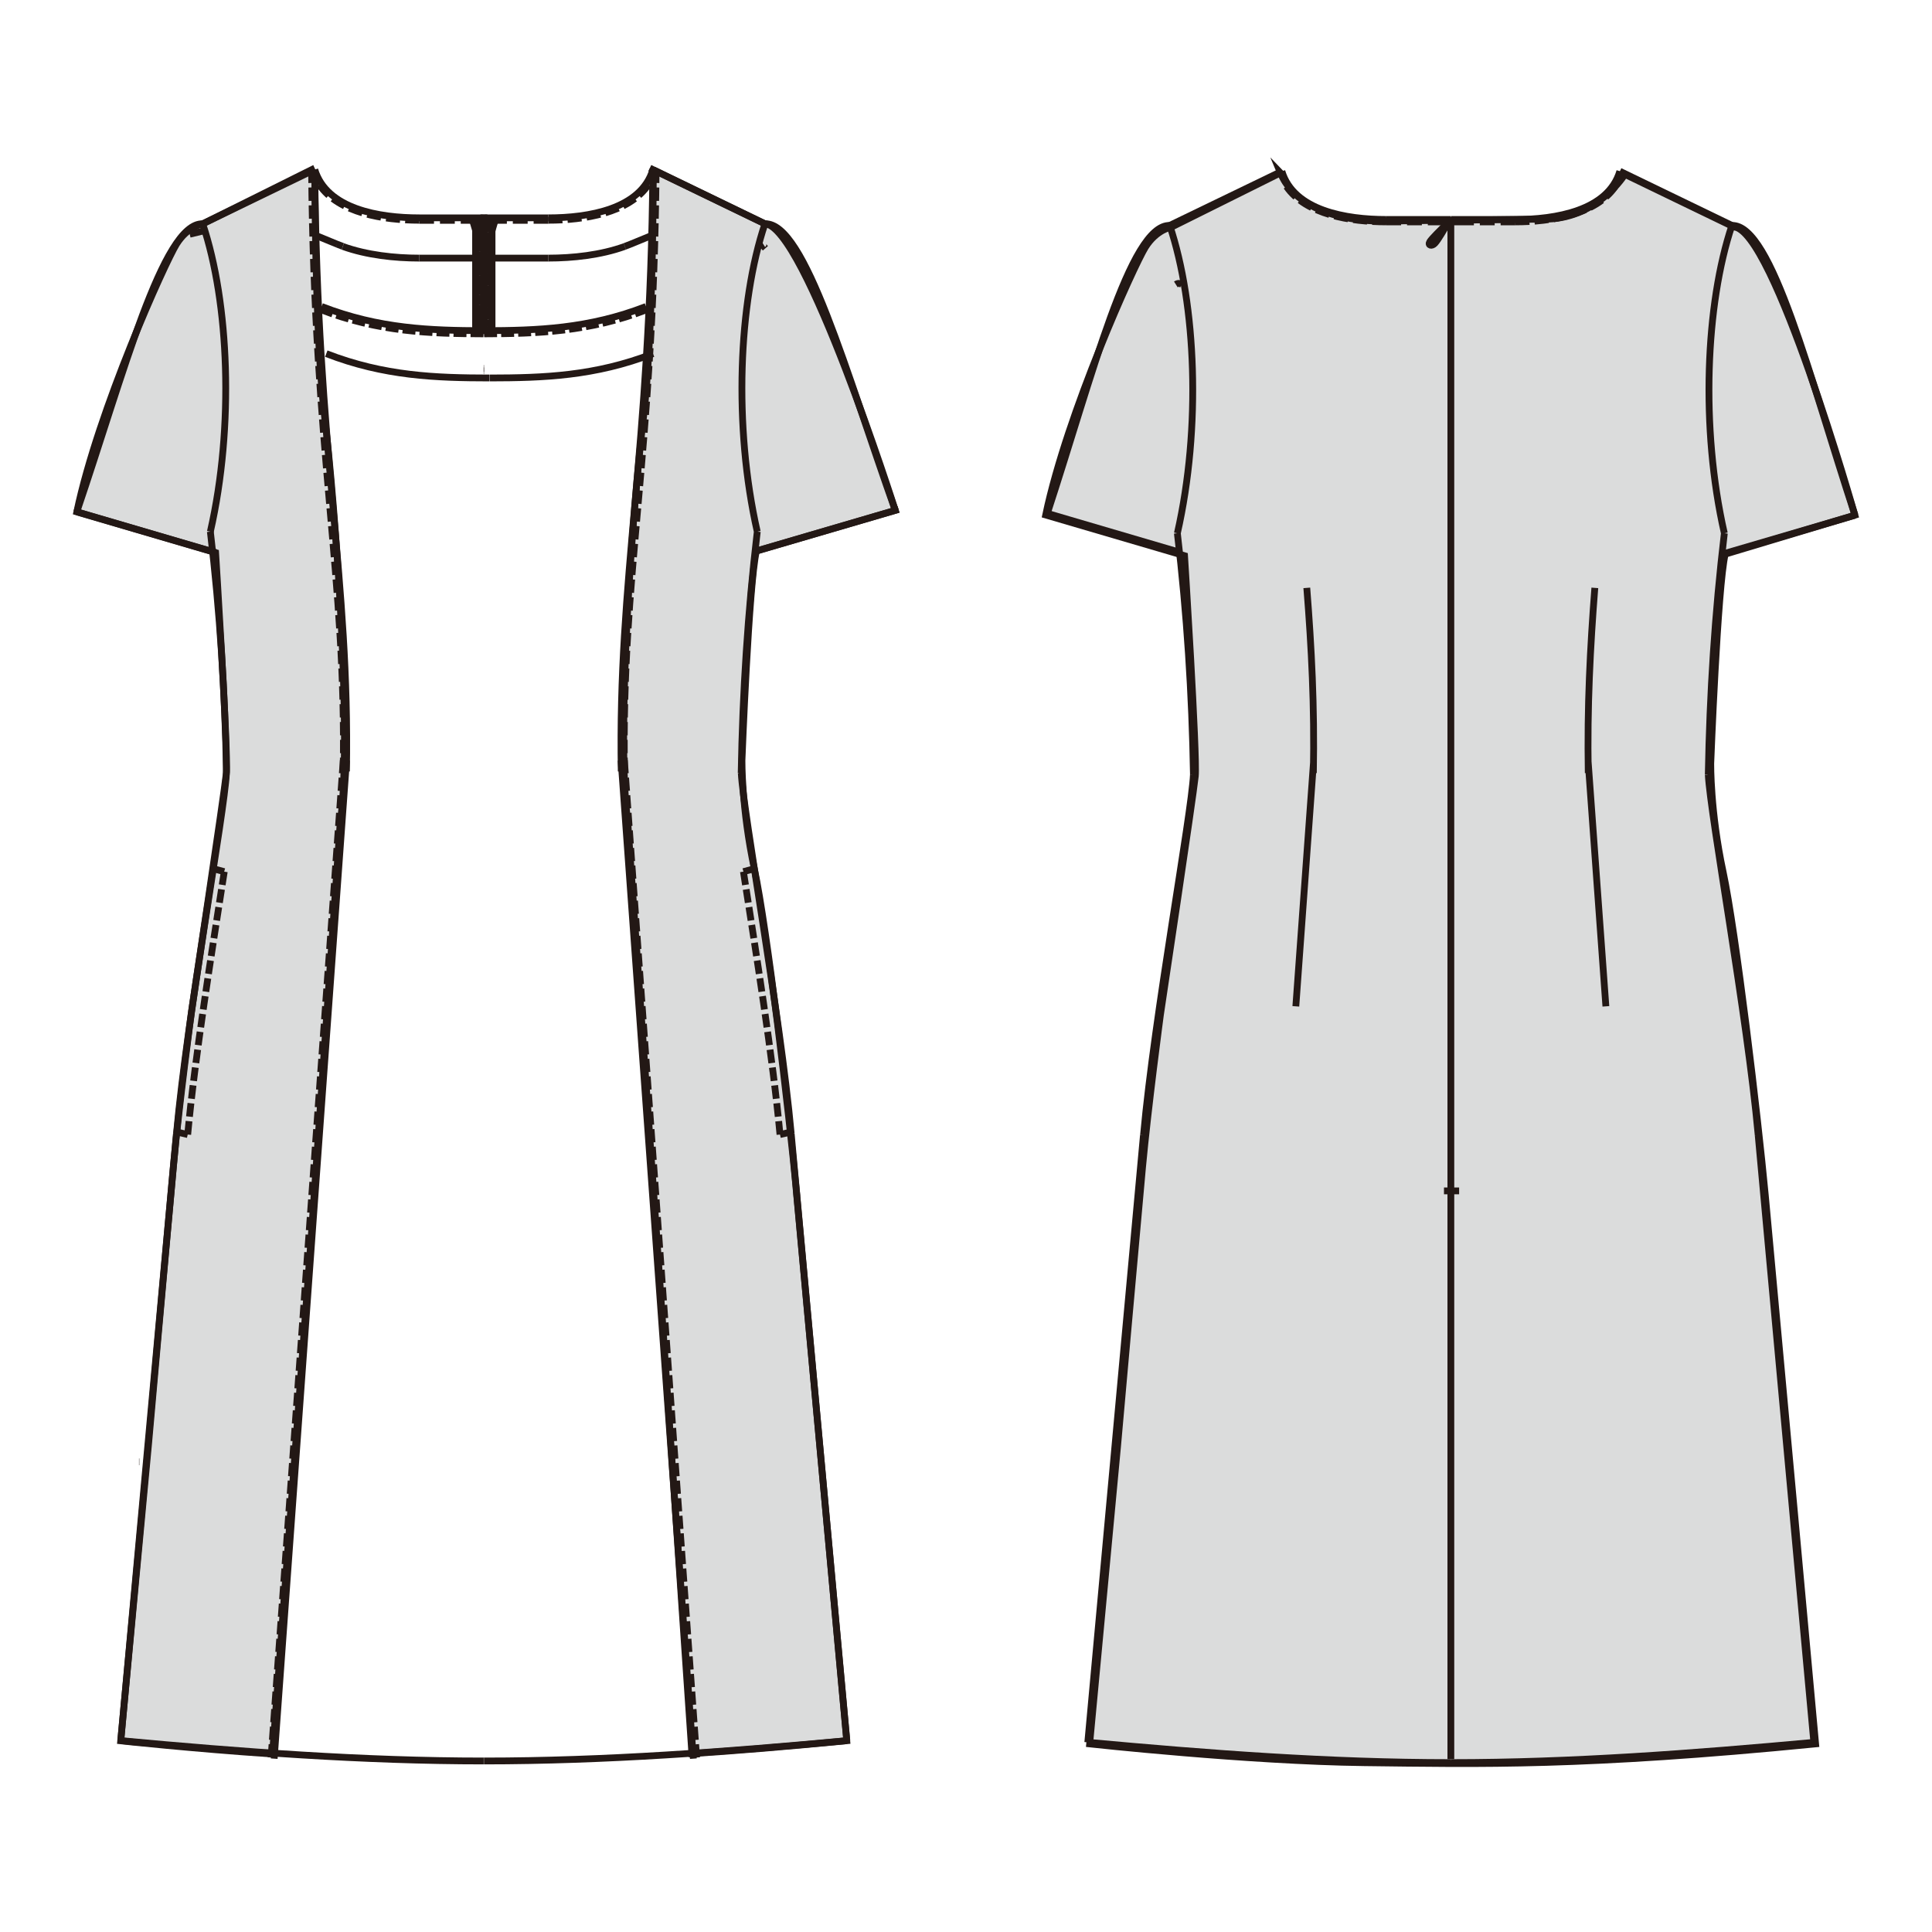 <?xml version="1.0" encoding="UTF-8"?>
<svg xmlns="http://www.w3.org/2000/svg" version="1.1" viewBox="0 0 250 250">
  <!-- Generator: Adobe Illustrator 30.0.0, SVG Export Plug-In . SVG Version: 2.1.1 Build 123)  -->
  <defs>
    <style>
      .st0 {
        stroke-dasharray: 1.67 .53;
      }

      .st0, .st1, .st2, .st3, .st4, .st5, .st6, .st7, .st8, .st9 {
        fill: none;
      }

      .st0, .st1, .st2, .st4, .st5, .st6, .st7, .st8, .st9 {
        stroke: #231815;
        stroke-width: .88px;
      }

      .st0, .st2, .st4, .st5, .st6, .st7, .st9 {
        stroke-linejoin: round;
      }

      .st1 {
        stroke-linecap: square;
      }

      .st1, .st8 {
        stroke-miterlimit: 10;
      }

      .st4 {
        stroke-dasharray: 1.71 .57;
      }

      .st5 {
        stroke-dasharray: 1.74 .59;
      }

      .st6 {
        stroke-dasharray: 1.92 .77;
      }

      .st7 {
        stroke-dasharray: 1.81 .67;
      }

      .st10 {
        isolation: isolate;
      }

      .st11 {
        fill: #dbdcdc;
      }

      .st12 {
        mix-blend-mode: multiply;
      }

      .st9 {
        stroke-dasharray: 1.73 .58;
      }
    </style>
  </defs>
  <g class="st10">
    <g id="_レイヤー_1">
      <g>
        <g class="st12">
          <path class="st11" d="M44.06,106.18c1.51-11.32-.66-40.61-2.06-52.29-1.04-8.6-1.23-23.83-1.26-31.27-.13-.23-.31-.41-.42-.66l-14.09,7.01s-1.95.3-3.4,2.63c-1.44,2.33-10.11,21.41-12.89,34.64l17.96,5.27s1.65,25.94,1.39,28.52c-.26,2.59-4.51,30.87-4.51,30.87,0,0-1.6,11.95-2.32,19.76-.72,7.8-3.24,36.21-3.24,36.21l-3.6,38.39s9.12,1,19.64,1.71l5.04-67.34,3.74-53.45Z"/>
          <path class="st8" d="M44.06,106.18c1.51-11.32-.66-40.61-2.06-52.29-1.04-8.6-1.23-23.83-1.26-31.27-.13-.23-.31-.41-.42-.66l-14.09,7.01s-1.95.3-3.4,2.63c-1.44,2.33-10.11,21.41-12.89,34.64l17.96,5.27s1.65,25.94,1.39,28.52c-.26,2.59-4.51,30.87-4.51,30.87,0,0-1.6,11.95-2.32,19.76-.72,7.8-3.24,36.21-3.24,36.21l-3.6,38.39s9.12,1,19.64,1.71l5.04-67.34,3.74-53.45Z"/>
          <path class="st11" d="M103.07,154.26c-.96-10.25-3.8-34.06-5.46-41.85-1.67-7.79-1.6-14.01-1.6-14.01,0,0,.89-22.97,1.87-27.1l17.97-5.26s-11.71-36.84-16.87-37.08l-14.09-6.81s-.14.21-.35.49c-.03,7.46-.23,22.66-1.26,31.25-1.41,11.68-3.57,40.97-2.06,52.29l3.74,53.45,4.57,67.29c5.8-.38,12.37-.92,20.04-1.67,0,0-5.55-60.74-6.51-70.99"/>
          <path class="st8" d="M103.07,154.26c-.96-10.25-3.8-34.06-5.46-41.85-1.67-7.79-1.6-14.01-1.6-14.01,0,0,.89-22.97,1.87-27.1l17.97-5.26s-11.71-36.84-16.87-37.08l-14.09-6.81s-.14.21-.35.49c-.03,7.46-.23,22.66-1.26,31.25-1.41,11.68-3.57,40.97-2.06,52.29l3.74,53.45,4.57,67.29c5.8-.38,12.37-.92,20.04-1.67,0,0-5.55-60.74-6.51-70.99Z"/>
          <path class="st2" d="M18.04,189.16h-.02M17.99,189.16h.02"/>
          <path class="st1" d="M62.63,32.88s0,.03-.02.04M62.61,32.84s.02.02.02.04M62.63,28.19h-.02M62.63,29.76s0,.02-.02.03M62.61,29.72s.02.02.02.04M62.63,33.5s0,.02-.02.03M62.61,33.47s.02.03.02.04M62.63,34.13s0,.02-.02.04M62.61,34.09s.02.02.02.04M62.63,34.75s0,.03-.02.04M62.61,34.71s.02.02.02.04M62.63,35.37s0,.02-.02.04M62.61,35.34s.02.03.02.04M62.63,36s0,.02-.02.03M62.61,35.96s.02.03.02.04M62.63,36.63s0,.02-.02.03M62.61,36.59s.02.02.02.04M62.63,37.25s0,.03-.02.04M62.61,37.22s.02.02.02.03M62.63,37.88s0,.02-.02.03M62.61,37.84s.02.03.02.04M62.63,38.5s0,.02-.02.03M62.61,38.46s.02.02.02.04M62.63,39.12s0,.03-.02.04M62.61,39.09s.02.02.02.03M62.63,39.75s0,.02-.02.04M62.61,39.71s.02.02.02.04M62.63,40.37s0,.02-.02.03M62.61,40.33s.02.03.02.04M62.63,41s0,.02-.02.03M62.61,40.96s.02.02.02.04"/>
          <path class="st1" d="M98.98,28.96l-14.5-7.02M115.85,66.04l-17.97,5.26"/>
          <line class="st1" x1="62.61" y1="42.78" x2="62.63" y2="42.78"/>
          <line class="st2" x1="62.61" y1="43.1" x2="62.63" y2="43.1"/>
          <line class="st2" x1="62.61" y1="47.67" x2="62.63" y2="47.67"/>
          <line class="st2" x1="62.63" y1="28.19" x2="70.96" y2="28.19"/>
          <path class="st2" d="M70.96,28.19c5.17,0,11.98-1.12,13.52-6.25"/>
          <line class="st2" x1="63.67" y1="33.4" x2="70.96" y2="33.4"/>
          <path class="st2" d="M81.58,31.6c.92-.37,1.83-.75,2.75-1.13M80.85,31.88c.25-.09.5-.19.73-.28M70.96,33.4c3.14,0,6.79-.39,9.88-1.51"/>
          <path class="st6" d="M63.67,28.51c2.43,0,4.86,0,7.29,0"/>
          <path class="st7" d="M70.96,28.5c4.59,0,10.43-.92,12.93-4.59"/>
          <path class="st2" d="M62.63,41.63s0,.02-.02.03M62.61,41.59s.02.03.02.04M62.63,42.24s0,.04-.02.05M62.61,42.2s.02.02.02.03"/>
          <path class="st2" d="M102.38,146.69c-1.43-15.65-6.19-41.33-6.46-46.67"/>
          <path class="st2" d="M61.06,28.19l.49,1.66M63.67,28.19v14.59M62.63,28.19v14.59"/>
          <line class="st2" x1="44.84" y1="98.4" x2="35.48" y2="227.57"/>
          <path class="st2" d="M62.63,42.25c0,.1.31.21.62.31M63.25,41.93c0,.11-.62.21-.62.31M62.63,41.62c0,.1.62.21.62.31M63.25,41.31c0,.1-.62.21-.62.31M62.63,40.99c0,.11.62.21.62.31M63.25,40.68c0,.1-.62.21-.62.31M62.63,40.37c0,.1.62.2.62.31M63.25,40.06c0,.11-.62.21-.62.31M62.63,39.75c0,.1.62.21.62.31M63.25,39.43c0,.11-.62.21-.62.31M62.63,39.12c0,.11.62.21.62.31M63.25,38.81c0,.1-.62.21-.62.31M62.63,38.5c0,.11.62.21.62.31M63.25,38.19c0,.1-.62.21-.62.31M62.63,37.88c0,.1.62.21.62.31M63.25,37.56c0,.11-.62.21-.62.32M62.63,37.25c0,.1.62.21.62.31M63.25,36.94c0,.1-.62.2-.62.31M62.63,36.62c0,.11.62.21.62.31M63.25,36.31c0,.1-.62.21-.62.31M62.63,36c0,.1.62.2.62.31M63.25,35.69c0,.11-.62.21-.62.32M62.63,35.38c0,.1.62.21.62.31M63.25,35.06c0,.11-.62.21-.62.31M62.63,34.75c0,.11.62.21.62.31M63.25,34.44c0,.1-.62.21-.62.31M62.63,34.12c0,.11.62.21.62.32M63.25,33.81c0,.1-.62.21-.62.31M62.63,33.5c0,.1.62.21.62.31M63.25,33.19c0,.11-.62.21-.62.31M62.63,32.88c0,.1.62.21.62.31M63.25,32.56c0,.11-.62.21-.62.31M62.63,32.25c0,.11.62.21.62.31M63.25,31.94c0,.1-.62.21-.62.31M62.63,31.63c0,.11.62.21.62.31M63.25,31.32c0,.1-.62.21-.62.31M62.63,31.01c0,.1.62.21.62.31M63.25,30.69c0,.11-.62.21-.62.32M62.63,30.38c0,.1.62.21.62.31M63.25,30.07c0,.1-.62.2-.62.31M62.63,29.75c0,.11.62.21.62.31M63.25,29.44c0,.1-.62.21-.62.31M62.8,29.24c.19.07.45.14.45.2"/>
          <path class="st2" d="M41.62,39.66c7.44,2.89,14.1,3.11,20.96,3.13"/>
          <path class="st2" d="M109.58,225.25l-7.2-78.55M40.73,21.95c.32,36.79,4.54,52.82,4.1,77.87"/>
          <line class="st4" x1="44.42" y1="98.37" x2="35.07" y2="227.54"/>
          <path class="st2" d="M62.63,227.87c15.68,0,31.34-1.19,46.96-2.63M98.98,28.96c5.18-.25,10.56,19.4,16.87,37.08"/>
          <path class="st0" d="M41.46,40.05c7.49,2.91,14.2,3.13,21.12,3.15"/>
          <path class="st2" d="M27.22,68.8c3.11-13.67,2.42-29.65-.99-39.83"/>
          <path class="st9" d="M40.32,21.95c.32,36.78,4.53,52.82,4.09,77.86"/>
          <path class="st2" d="M62.61,47.98h-.02M29.3,100.02c-.17-10.43-.85-20.85-2.08-31.23"/>
          <path class="st2" d="M62.58,32.88s0,0,.03,0M62.61,32.88s-.03,0-.03,0"/>
          <path class="st2" d="M27.6,112.41c.47.12.94.25,1.41.38"/>
          <path class="st5" d="M24.29,146.81c.91-9.9,3.14-23.78,4.73-34.02"/>
          <path class="st2" d="M22.86,146.48c.47.11.95.22,1.43.33"/>
          <path class="st2" d="M62.58,30.39s0,.02.03.04M62.61,30.35s-.03.02-.03.04M62.58,31.01s0,.02.03.03M62.61,30.97s-.03.02-.03.04M62.58,31.63s0,.03.03.04M62.61,31.59s-.03.02-.03.03M62.58,32.25s0,.03.03.04M62.61,32.21s-.03.02-.03.03"/>
          <line class="st2" x1="62.58" y1="227.87" x2="62.61" y2="227.87"/>
          <path class="st2" d="M62.58,28.19h.03M62.58,29.75s0,.02.03.03M62.61,29.72s-.03.02-.03.03M62.58,33.5s0,.02.03.03M62.61,33.46s-.03.03-.03.04M62.58,34.12s0,.02.03.04M62.61,34.09s-.03.02-.03.04M62.58,34.75s0,.03.03.04M62.61,34.71s-.03.02-.03.04M62.58,35.37s0,.02.03.03M62.61,35.34s-.03.03-.03.04M62.58,36s0,.02.03.03M62.61,35.96s-.03.02-.03.04M62.58,36.62s0,.03.03.04M62.61,36.58s-.03.02-.03.04M62.58,37.24s0,.02.03.03M62.61,37.21s-.03.03-.03.04M62.58,37.87s0,.02.03.03M62.61,37.83s-.03.02-.03.04"/>
          <path class="st2" d="M62.61,42.78h-.03M62.58,38.5s0,.02.03.03M62.61,38.47s-.03.02-.03.04M62.58,39.12s0,.03.03.04M62.61,39.09s-.03.02-.03.03M62.58,39.75s0,.02.03.03M62.61,39.71s-.03.03-.03.04M62.58,40.37s0,.03.03.04M62.61,40.34s-.03.02-.03.04M62.58,41s0,.02.03.03M62.61,40.96s-.03.03-.03.04M62.58,41.62s0,.02.03.03M62.61,41.58s-.03.02-.03.04"/>
          <line class="st2" x1="62.61" y1="43.1" x2="62.59" y2="43.1"/>
          <line class="st2" x1="62.61" y1="47.67" x2="62.59" y2="47.67"/>
          <path class="st2" d="M62.58,42.24s0,0,.03.01M62.61,42.23s-.03,0-.03,0"/>
          <path class="st2" d="M26.25,29.9c-.57.14-1.14.27-1.7.41M98.77,31.59c-.13.08.07.31.27.54M26.23,28.96l14.5-7.02"/>
          <path class="st7" d="M54.25,28.5c-4.59,0-10.43-.92-12.93-4.59"/>
          <path class="st6" d="M61.54,28.51c-2.43,0-4.86,0-7.29,0"/>
          <line class="st2" x1="9.94" y1="66.23" x2="27.91" y2="71.5"/>
          <path class="st2" d="M54.25,33.4c-3.15,0-6.79-.39-9.89-1.51"/>
          <path class="st2" d="M43.63,31.6c-.92-.37-1.83-.75-2.75-1.13M44.36,31.88c-.25-.09-.49-.19-.73-.28"/>
          <path class="st2" d="M62.58,28.19h-8.33M54.26,28.19c-5.17,0-11.98-1.12-13.53-6.25M61.54,33.4h-7.29"/>
          <path class="st2" d="M22.84,146.69c1.43-15.65,6.19-41.33,6.46-46.67"/>
          <path class="st2" d="M62.58,42.24c0,.11-.31.21-.62.31M61.96,41.93c0,.1.62.21.62.31M62.58,41.62c0,.11-.62.21-.62.31M61.96,41.31c0,.11.62.21.62.31M62.58,41c0,.1-.62.21-.62.31M61.96,40.68c0,.11.62.21.62.31M62.58,40.37c0,.1-.62.21-.62.31M61.96,40.06c0,.1.62.21.62.31M62.58,39.75c0,.11-.62.21-.62.31M61.96,39.44c0,.1.62.21.62.31M62.58,39.12c0,.11-.62.2-.62.31M61.96,38.81c0,.11.62.21.62.31M62.58,38.5c0,.1-.62.21-.62.31M61.96,38.19c0,.1.62.2.62.31M62.58,37.87c0,.11-.62.21-.62.31M61.96,37.56c0,.1.62.21.62.31M62.58,37.25c0,.11-.62.21-.62.31M61.96,36.94c0,.1.62.21.62.31M62.58,36.63c0,.1-.62.21-.62.31M61.96,36.31c0,.11.62.21.62.31M62.58,36c0,.1-.62.21-.62.31M61.96,35.69c0,.11.62.21.62.31M62.58,35.37c0,.11-.62.21-.62.31M61.96,35.06c0,.1.62.21.62.31M62.58,34.75c0,.1-.62.2-.62.31M61.96,34.44c0,.11.62.21.62.31M62.58,34.13c0,.11-.62.21-.62.31M61.96,33.81c0,.11.62.21.62.31M62.58,33.5c0,.11-.62.21-.62.31M61.96,33.19c0,.1.62.21.62.31M62.58,32.88c0,.11-.62.21-.62.31M61.96,32.57c0,.1.62.21.62.31M62.58,32.25c0,.11-.62.21-.62.31M61.96,31.94c0,.11.62.21.62.31M62.58,31.63c0,.1-.62.21-.62.31M61.96,31.31c0,.11.62.21.62.31M62.58,31c0,.11-.62.21-.62.31M61.96,30.69c0,.11.62.21.62.31M62.58,30.38c0,.11-.62.21-.62.31M61.96,30.07c0,.1.62.21.62.31M62.58,29.76c0,.1-.62.21-.62.31M61.96,29.44c0,.11.62.21.62.31M62.41,29.24c-.19.06-.45.13-.45.2M62.58,28.19v14.59M61.54,28.19v14.59"/>
          <path class="st2" d="M15.63,225.25l7.2-78.55M80.37,98.4l9.35,129.17"/>
          <path class="st2" d="M83.59,39.66c-7.44,2.89-14.1,3.11-20.97,3.13"/>
          <path class="st2" d="M26.23,28.96c-5.17-.18-10.26,19.53-16.29,37.26M62.59,227.87c-15.68,0-31.34-1.19-46.95-2.63M84.48,21.95c-.32,36.79-4.53,52.82-4.09,77.87"/>
          <line class="st2" x1="64.16" y1="28.19" x2="63.67" y2="29.86"/>
          <line class="st2" x1="62.61" y1="47.99" x2="62.63" y2="47.99"/>
          <line class="st4" x1="80.79" y1="98.37" x2="90.15" y2="227.54"/>
          <path class="st2" d="M102.36,146.48c-.48.11-.95.22-1.43.33M97.61,112.41c-.47.12-.94.25-1.41.38"/>
          <path class="st5" d="M100.93,146.81c-.91-9.9-3.14-23.78-4.73-34.02"/>
          <path class="st2" d="M62.63,30.39s0,.02-.02.04M62.61,30.35s.02.02.02.03M62.63,31.01s0,.02-.02.03M62.61,30.97s.02.03.02.04M62.63,31.63s0,.02-.02.03M62.61,31.59s.02.02.02.04M62.63,32.24s0,.03-.02.04M62.61,32.21s.02.02.02.03"/>
          <path class="st2" d="M95.91,100.02c.18-10.43.86-20.85,2.08-31.23M97.99,68.8c-3.1-13.67-2.42-29.65.99-39.83"/>
          <line class="st2" x1="62.63" y1="227.87" x2="62.61" y2="227.87"/>
          <path class="st0" d="M83.75,40.05c-7.49,2.91-14.2,3.13-21.12,3.15"/>
          <path class="st9" d="M84.9,21.95c-.32,36.78-4.53,52.82-4.09,77.86"/>
          <path class="st2" d="M63.04,28.57c.15,0,.14.21,0,.21M62.65,28.57v.21M62.65,28.68h.4M62.65,28.57h.39M62.65,28.78h.4M62.65,28.72h.4M63.22,28.79s-.05-.04-.09-.05M63.38,28.94c-.08,0-.11-.08-.16-.15M63.5,28.72c.11,0,.01.22-.12.22M63.18,28.82s-.09-.04-.13-.04M63.38,28.99c-.09,0-.15-.08-.2-.17M63.5,28.68c.17,0,.09.32-.12.32M63.04,28.62c.08,0,.08.1,0,.1M63.18,28.53s-.09.04-.13.04M63.38,28.35c-.1,0-.15.09-.2.18M63.5,28.68c.17,0,.08-.33-.12-.33M63.22,28.56s-.05.05-.09.06M63.38,28.41c-.08,0-.12.08-.16.15M63.5,28.62c.11,0,.01-.22-.12-.21M63.14,28.62h.36M63.14,28.72h.36M63.15,28.68h.35M62.65,28.62h.39M62.17,28.57c-.15,0-.14.21,0,.21M62.57,28.57v.21M62.57,28.68h-.4M62.57,28.57h-.4M62.56,28.78h-.39M62.57,28.72h-.4M61.99,28.79s.05-.04.08-.05M61.83,28.94c.08,0,.12-.08.16-.15M61.71,28.72c-.11,0-.02.22.12.22M62.04,28.82s.08-.04.13-.04M61.83,28.99c.1,0,.15-.08.21-.17M61.71,28.68c-.17,0-.09.32.12.32M62.17,28.62c-.08,0-.08.1,0,.1M62.04,28.53s.09.04.13.04M61.83,28.35c.09,0,.15.09.2.18M61.71,28.68c-.17,0-.08-.33.12-.33M61.99,28.56s.05.05.08.06M61.83,28.41c.08,0,.11.08.16.15M61.71,28.62c-.11,0-.01-.22.12-.21M62.07,28.62h-.36M62.07,28.72h-.36M62.06,28.68h-.35M62.57,28.62h-.39"/>
          <path class="st2" d="M84.5,45.76c-7.49,2.91-14.2,3.14-21.12,3.15M42.22,45.76c7.49,2.91,14.2,3.14,21.12,3.15"/>
          <rect class="st3" x="5" y="16.92" width="115.83" height="215.81"/>
          <rect class="st3" x="5" y="16.92" width="115.83" height="215.81"/>
        </g>
        <g class="st12">
          <path class="st11" d="M165.69,22.37l-14.09,7.01s-1.95.3-3.4,2.63c-1.44,2.33-10.11,21.41-12.89,34.63l17.97,5.27s1.65,25.94,1.39,28.52c-.26,2.59-4.51,30.87-4.51,30.87,0,0-1.6,11.95-2.32,19.76-.72,7.8-3.24,36.21-3.24,36.21l-3.6,38.39s20.51,2.25,35.51,2.43c15,.18,28.39.53,58.43-2.43,0,0-5.55-60.74-6.51-70.99-.96-10.25-3.8-34.06-5.46-41.85-1.67-7.79-1.6-14.01-1.6-14.01,0,0,.89-22.97,1.87-27.1l16.78-5.05s-10.52-37.06-15.67-37.29l-14.09-6.81s-3.37,5.53-9.9,5.79l-20.74.25s-11.08.67-13.94-6.24"/>
          <path class="st8" d="M165.69,22.37l-14.09,7.01s-1.95.3-3.4,2.63c-1.44,2.33-10.11,21.41-12.89,34.63l17.97,5.27s1.65,25.94,1.39,28.52c-.26,2.59-4.51,30.87-4.51,30.87,0,0-1.6,11.95-2.32,19.76-.72,7.8-3.24,36.21-3.24,36.21l-3.6,38.39s20.51,2.25,35.51,2.43c15,.18,28.39.53,58.43-2.43,0,0-5.55-60.74-6.51-70.99-.96-10.25-3.8-34.06-5.46-41.85-1.67-7.79-1.6-14.01-1.6-14.01,0,0,.89-22.97,1.87-27.1l16.78-5.05s-10.52-37.06-15.67-37.29l-14.09-6.81s-3.37,5.53-9.9,5.79l-20.74.25s-11.08.67-13.94-6.24Z"/>
          <path class="st2" d="M154.43,100.23c-.18-10.43-.85-20.86-2.08-31.23M152.35,69.01c3.11-13.67,2.42-29.66-.99-39.84M187.72,228.08h.02M187.72,100.23h.02M187.74,48.2h-.02M186.85,154.1h1.96M185.68,31.48c.43-.47,1.16-1.74,1.89-3M185.01,31.29c-.28.45.25.65.67.19M187.39,28.79c-1.05,1.03-2.1,2.05-2.39,2.51M187.74,28.71v198.92"/>
          <line class="st2" x1="187.74" y1="47.88" x2="187.72" y2="47.88"/>
          <path class="st2" d="M187.72,28.4h-8.33M135.52,66.43l16.89,4.96M151.36,29.17l14.51-7.01"/>
          <line class="st2" x1="187.74" y1="28.71" x2="186.68" y2="28.71"/>
          <line class="st6" x1="186.68" y1="28.71" x2="179.39" y2="28.71"/>
          <path class="st2" d="M179.39,28.4c-5.17,0-11.98-1.12-13.52-6.25"/>
          <path class="st7" d="M179.39,28.71c-4.59,0-10.43-.92-12.93-4.59"/>
          <path class="st2" d="M169.1,76.07c.61,7.73,1.01,15.31.85,23.96M187.76,228.08h-.02M221.05,100.23c.18-10.43.85-20.85,2.08-31.23M223.13,69.01c-3.11-13.67-2.42-29.66.98-39.84M152.92,36.8c-.21-.11-.42-.22-.77,0M169.97,98.6l-2.29,31.62M187.76,100.23h-.02M151.36,29.17c-5.16-.12-10.02,19.52-15.84,37.27M140.76,225.46l7.2-78.55M187.72,228.08c-15.68,0-31.34-1.19-46.95-2.63M147.97,146.9c1.43-15.65,6.19-41.33,6.46-46.67"/>
          <line class="st2" x1="187.74" y1="47.88" x2="187.76" y2="47.88"/>
          <path class="st2" d="M224.11,29.17l-14.5-7.01M240.04,66.67l-16.96,4.97M187.74,48.2h.02"/>
          <path class="st7" d="M196.09,28.71c4.59,0,10.43-.92,12.93-4.59"/>
          <line class="st2" x1="187.74" y1="28.71" x2="188.8" y2="28.71"/>
          <line class="st6" x1="188.8" y1="28.71" x2="196.09" y2="28.71"/>
          <path class="st2" d="M206.37,76.07c-.6,7.73-1,15.3-.85,23.96M224.12,29.17c5.18-.12,10.06,19.69,15.92,37.51M205.51,98.6l2.29,31.62M234.71,225.46l-7.2-78.55M187.76,228.08c15.68,0,31.34-1.19,46.95-2.62M227.51,146.9c-1.44-15.65-6.19-41.33-6.46-46.67M187.76,28.4h8.33M196.09,28.4c5.17,0,11.98-1.12,13.52-6.25"/>
          <rect class="st3" x="130.38" y="17.33" width="114.62" height="215.74"/>
          <rect class="st3" x="130.38" y="17.33" width="114.62" height="215.74"/>
        </g>
      </g>
    </g>
  </g>
</svg>